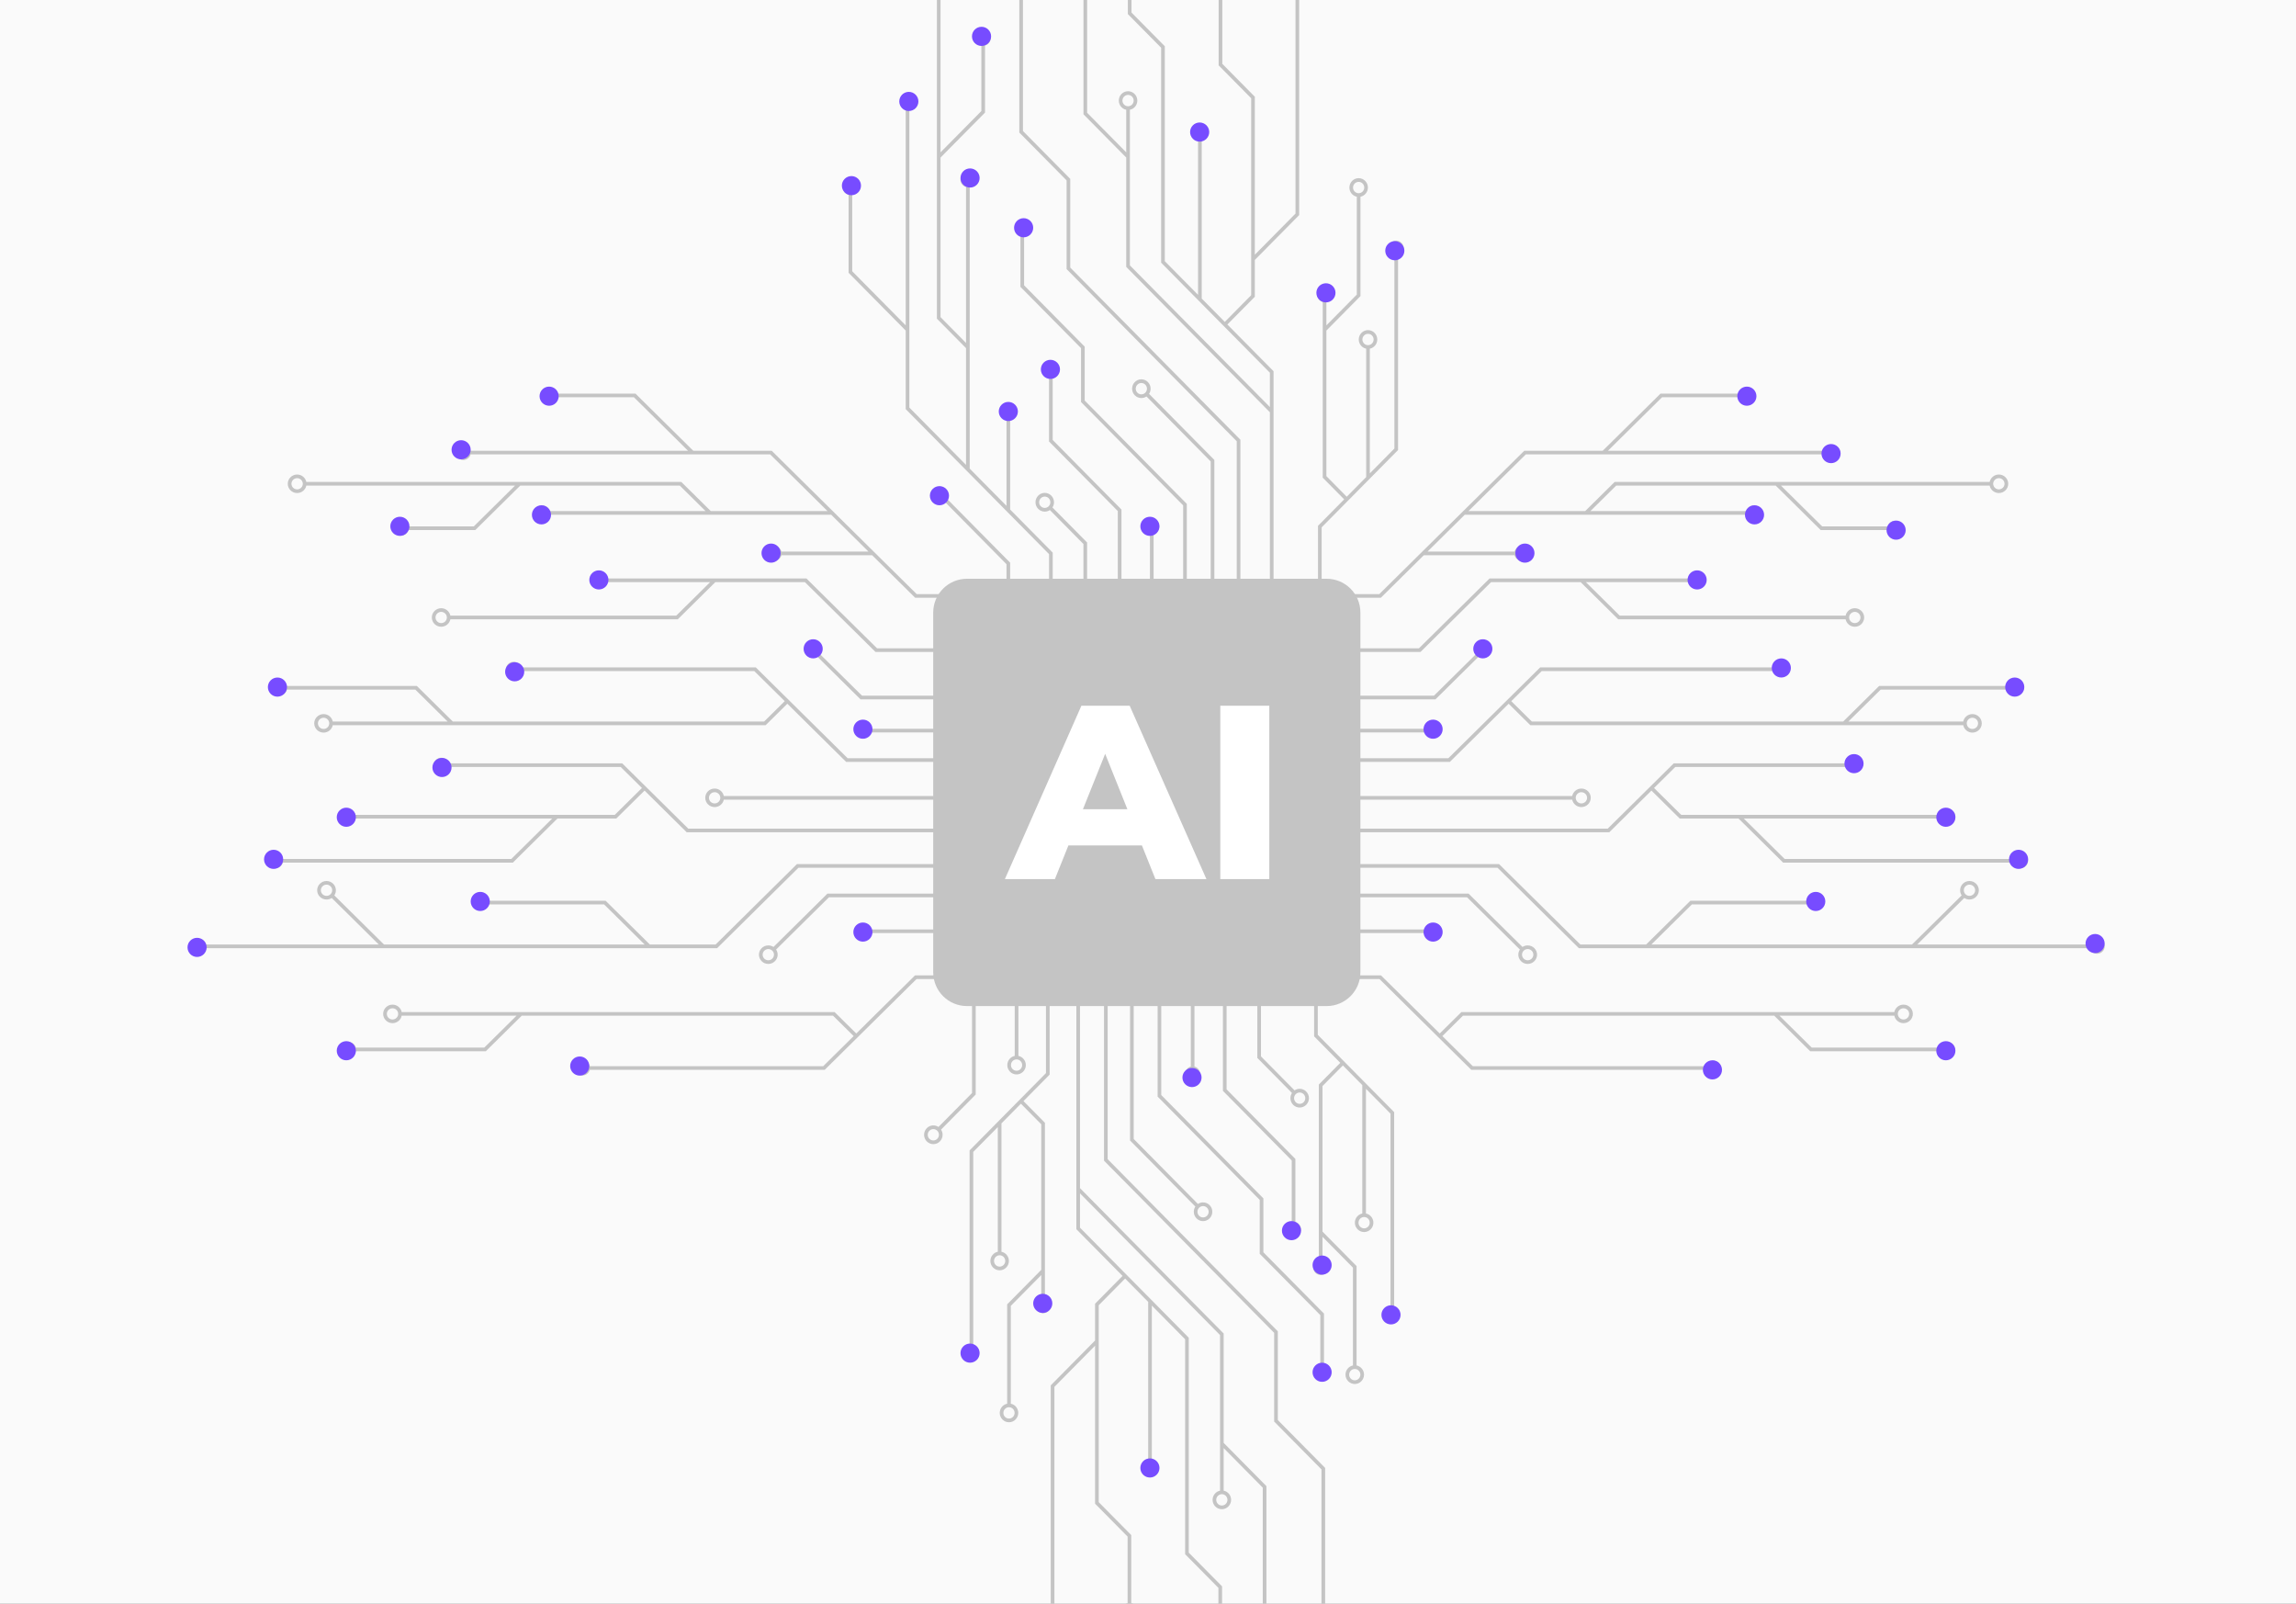 <svg width="600" height="419" viewBox="0 0 600 419" fill="none" xmlns="http://www.w3.org/2000/svg">
<rect x="0" y="0" width="600" height="419" fill="#333333" stroke="none"/>
<g clip-path="url(#clip0_567_395299)">
<rect width="600" height="419" fill="#FAFAFA"/>
<path d="M332.97 371.378L345.333 383.884V420.445C344.491 420.661 343.867 421.43 343.867 422.348C343.867 423.433 344.737 424.313 345.81 424.313C346.883 424.313 347.752 423.433 347.752 422.348C347.752 421.43 347.129 420.661 346.287 420.445V383.484L333.924 370.978V347.803L289.462 302.828V238.378H288.508V303.228L332.97 348.203V371.378Z" fill="#C4C4C4"/>
<path d="M329.194 327.551L345.031 343.57V356.426C344.19 356.641 343.566 357.41 343.566 358.328C343.566 359.413 344.436 360.293 345.508 360.293C346.581 360.293 347.451 359.413 347.451 358.328C347.451 357.41 346.827 356.641 345.986 356.426V343.17L330.149 327.151V313.068L303.466 286.078V238.378H302.512V286.478L329.194 313.468V327.551Z" fill="#C4C4C4"/>
<path d="M337.56 319.253C336.718 319.469 336.094 320.238 336.094 321.156C336.094 322.241 336.964 323.12 338.037 323.12C339.11 323.12 339.979 322.241 339.979 321.156C339.979 320.238 339.356 319.469 338.514 319.253V302.771L320.537 284.586V238.378H319.582V284.986L337.56 303.171V319.253Z" fill="#C4C4C4"/>
<path d="M286.17 350.198L274.586 361.915V445.285C273.745 445.501 273.121 446.269 273.121 447.188C273.121 448.273 273.991 449.152 275.063 449.152C276.136 449.152 277.006 448.273 277.006 447.188C277.006 446.269 276.382 445.501 275.541 445.285V362.315L286.17 351.564V392.833L294.669 401.431V418.802C293.563 419.027 292.727 420.017 292.727 421.201C292.727 422.551 293.812 423.649 295.146 423.649C296.481 423.649 297.566 422.551 297.566 421.201C297.566 420.017 296.73 419.027 295.624 418.802V401.031L287.124 392.433V340.99L294.019 334.015L300.05 340.115V381.437C299.208 381.653 298.585 382.422 298.585 383.34C298.585 384.425 299.454 385.305 300.527 385.305C301.6 385.305 302.469 384.425 302.469 383.34C302.469 382.422 301.846 381.653 301.004 381.437V341.08L309.699 349.875V406.027L318.4 414.828V435.59C317.558 435.806 316.935 436.575 316.935 437.493C316.935 438.578 317.804 439.457 318.877 439.457C319.95 439.457 320.819 438.578 320.819 437.493C320.819 436.575 320.196 435.806 319.354 435.59V414.428L310.653 405.627V349.475L282.232 320.727V311.766L318.821 348.777V389.431C317.714 389.656 316.878 390.646 316.878 391.83C316.878 393.179 317.964 394.277 319.298 394.277C320.632 394.277 321.718 393.179 321.718 391.83C321.718 390.645 320.882 389.655 319.775 389.431V378.31L329.993 388.645V454.004C329.151 454.22 328.528 454.988 328.528 455.907C328.528 456.992 329.397 457.871 330.47 457.871C331.543 457.871 332.413 456.992 332.413 455.907C332.413 454.988 331.789 454.22 330.947 454.004V388.245L319.775 376.944V348.377L282.232 310.401V238.378H281.278V321.127L293.344 333.332L286.169 340.589V350.198H286.17ZM296.611 421.201C296.611 422.018 295.954 422.683 295.146 422.683C294.339 422.683 293.681 422.018 293.681 421.201C293.681 420.384 294.339 419.719 295.146 419.719C295.954 419.719 296.611 420.384 296.611 421.201ZM320.763 391.83C320.763 392.647 320.106 393.312 319.298 393.312C318.491 393.312 317.833 392.647 317.833 391.83C317.833 391.013 318.491 390.348 319.298 390.348C320.106 390.348 320.763 391.013 320.763 391.83Z" fill="#C4C4C4"/>
<path d="M253.379 351.378C252.538 351.594 251.914 352.363 251.914 353.281C251.914 354.366 252.784 355.245 253.856 355.245C254.929 355.245 255.799 354.366 255.799 353.281C255.799 352.363 255.175 351.594 254.334 351.378V300.934L260.751 294.442V327.017C259.645 327.242 258.809 328.232 258.809 329.417C258.809 330.766 259.895 331.864 261.229 331.864C262.563 331.864 263.648 330.766 263.648 329.417C263.648 328.232 262.812 327.242 261.706 327.017V293.477L266.786 288.338L272.108 293.72V331.741L263.197 340.754V366.714C262.091 366.939 261.255 367.929 261.255 369.113C261.255 370.463 262.34 371.561 263.674 371.561C265.009 371.561 266.094 370.463 266.094 369.113C266.094 367.929 265.258 366.939 264.152 366.714V341.154L272.108 333.106V339.216C271.266 339.432 270.643 340.201 270.643 341.119C270.643 342.204 271.512 343.084 272.585 343.084C273.658 343.084 274.527 342.204 274.527 341.119C274.527 340.201 273.904 339.432 273.062 339.216V293.32L267.461 287.655L274.296 280.741V238.378H273.341V280.341L253.379 300.534L253.379 351.378ZM262.694 329.417C262.694 330.234 262.037 330.899 261.229 330.899C260.421 330.899 259.764 330.234 259.764 329.417C259.764 328.6 260.421 327.935 261.229 327.935C262.037 327.935 262.694 328.6 262.694 329.417ZM265.14 369.114C265.14 369.931 264.482 370.596 263.675 370.596C262.867 370.596 262.21 369.931 262.21 369.114C262.21 368.297 262.867 367.632 263.675 367.632C264.482 367.632 265.14 368.296 265.14 369.114Z" fill="#C4C4C4"/>
<path d="M364.328 290.54L344.366 270.347V228.384H343.411V270.747L350.246 277.66L344.645 283.326V329.222C343.803 329.438 343.18 330.207 343.18 331.125C343.18 332.21 344.049 333.09 345.122 333.09C346.195 333.09 347.064 332.21 347.064 331.125C347.064 330.207 346.441 329.438 345.599 329.222V323.112L353.555 331.16V356.72C352.449 356.945 351.613 357.935 351.613 359.119C351.613 360.469 352.699 361.567 354.033 361.567C355.367 361.567 356.453 360.469 356.453 359.119C356.453 357.935 355.616 356.945 354.51 356.72V330.76L345.6 321.747V283.726L350.921 278.343L356.001 283.483V317.023C354.895 317.248 354.059 318.238 354.059 319.422C354.059 320.772 355.144 321.87 356.479 321.87C357.813 321.87 358.898 320.772 358.898 319.422C358.898 318.238 358.062 317.248 356.956 317.023V284.448L363.374 290.94V341.384C362.532 341.6 361.909 342.368 361.909 343.287C361.909 344.372 362.778 345.251 363.851 345.251C364.924 345.251 365.793 344.372 365.793 343.287C365.793 342.368 365.17 341.6 364.328 341.384L364.328 290.54ZM356.479 317.94C357.286 317.94 357.944 318.605 357.944 319.422C357.944 320.239 357.286 320.904 356.479 320.904C355.671 320.904 355.013 320.239 355.013 319.422C355.013 318.605 355.671 317.94 356.479 317.94ZM354.033 357.637C354.841 357.637 355.498 358.302 355.498 359.119C355.498 359.936 354.841 360.601 354.033 360.601C353.225 360.601 352.568 359.936 352.568 359.119C352.568 358.302 353.225 357.637 354.033 357.637Z" fill="#C4C4C4"/>
<path d="M311.968 316.567C311.968 317.916 313.053 319.014 314.387 319.014C315.721 319.014 316.807 317.916 316.807 316.567C316.807 315.217 315.721 314.119 314.387 314.119C313.892 314.119 313.432 314.271 313.048 314.53L296.263 297.551V238.378H295.309V297.951L312.373 315.212C312.117 315.6 311.968 316.066 311.968 316.567ZM315.852 316.567C315.852 317.384 315.195 318.049 314.387 318.049C313.579 318.049 312.922 317.384 312.922 316.567C312.922 315.75 313.579 315.085 314.387 315.085C315.195 315.085 315.852 315.75 315.852 316.567Z" fill="#C4C4C4"/>
<path d="M311.665 282.506C312.738 282.506 313.607 281.627 313.607 280.541C313.607 279.623 312.984 278.854 312.142 278.639V238.378H311.188V278.639C310.346 278.854 309.723 279.623 309.723 280.541C309.723 281.627 310.592 282.506 311.665 282.506Z" fill="#C4C4C4"/>
<path d="M337.219 286.895C337.219 288.244 338.304 289.342 339.638 289.342C340.973 289.342 342.058 288.244 342.058 286.895C342.058 285.545 340.972 284.447 339.638 284.447C339.143 284.447 338.683 284.599 338.299 284.857L329.525 275.981V238.378H328.57V276.382L337.625 285.54C337.369 285.928 337.219 286.394 337.219 286.895ZM341.103 286.895C341.103 287.712 340.446 288.376 339.638 288.376C338.831 288.376 338.173 287.711 338.173 286.895C338.173 286.077 338.831 285.413 339.638 285.413C340.446 285.413 341.103 286.077 341.103 286.895Z" fill="#C4C4C4"/>
<path d="M245.918 295.103L254.972 285.944V247.94H254.017V285.544L245.243 294.42C244.859 294.161 244.399 294.009 243.904 294.009C242.57 294.009 241.484 295.108 241.484 296.457C241.484 297.806 242.57 298.905 243.904 298.905C245.238 298.905 246.324 297.806 246.324 296.457C246.324 295.956 246.174 295.491 245.918 295.103ZM243.904 294.975C244.712 294.975 245.369 295.64 245.369 296.457C245.369 297.274 244.712 297.939 243.904 297.939C243.096 297.939 242.439 297.274 242.439 296.457C242.439 295.64 243.096 294.975 243.904 294.975Z" fill="#C4C4C4"/>
<path d="M265.654 280.694C266.988 280.694 268.074 279.596 268.074 278.247C268.074 277.062 267.237 276.072 266.131 275.847V238.378H265.177V275.847C264.07 276.072 263.234 277.062 263.234 278.247C263.234 279.596 264.32 280.694 265.654 280.694ZM265.654 276.765C266.462 276.765 267.119 277.429 267.119 278.247C267.119 279.064 266.462 279.728 265.654 279.728C264.846 279.728 264.189 279.064 264.189 278.247C264.189 277.429 264.846 276.765 265.654 276.765Z" fill="#C4C4C4"/>
<path d="M169.827 246.753L158.261 235.318H127.294C127.079 234.477 126.31 233.853 125.392 233.853C124.307 233.853 123.427 234.723 123.427 235.795C123.427 236.868 124.307 237.738 125.392 237.738C126.31 237.738 127.079 237.114 127.294 236.273H157.861L168.462 246.753H100.351L87.366 233.916C87.625 233.532 87.777 233.072 87.777 232.577C87.777 231.243 86.679 230.157 85.329 230.157C83.98 230.157 82.882 231.243 82.882 232.577C82.882 233.911 83.98 234.996 85.329 234.996C85.83 234.996 86.295 234.846 86.683 234.59L98.986 246.753H53.867C53.652 245.911 52.883 245.288 51.965 245.288C50.88 245.288 50 246.157 50 247.23C50 248.303 50.88 249.172 51.965 249.172C52.883 249.172 53.652 248.549 53.867 247.707H187.404L208.657 226.697H253.856V225.742H208.257L187.004 246.753L169.827 246.753ZM83.847 232.577C83.847 231.769 84.512 231.112 85.329 231.112C86.146 231.112 86.811 231.769 86.811 232.577C86.811 233.385 86.146 234.042 85.329 234.042C84.512 234.042 83.847 233.385 83.847 232.577Z" fill="#C4C4C4"/>
<path d="M136.104 174.351C135.888 173.509 135.119 172.886 134.201 172.886C133.116 172.886 132.236 173.755 132.236 174.828C132.236 175.901 133.116 176.77 134.201 176.77C135.119 176.77 135.888 176.147 136.104 175.305H197.105L205.067 183.177L199.687 188.496H118.334L108.936 179.204H74.977C74.761 178.363 73.992 177.739 73.074 177.739C71.989 177.739 71.109 178.609 71.109 179.682C71.109 180.754 71.989 181.624 73.074 181.624C73.992 181.624 74.761 181 74.977 180.159H108.536L116.969 188.496H86.96C86.735 187.389 85.746 186.553 84.561 186.553C83.212 186.553 82.114 187.639 82.114 188.973C82.114 190.307 83.212 191.392 84.561 191.392C85.746 191.392 86.736 190.556 86.96 189.45H200.087L205.75 183.851L221.106 199.032H253.66V198.077H221.505L197.505 174.351L136.104 174.351ZM84.561 190.438C83.744 190.438 83.079 189.781 83.079 188.973C83.079 188.165 83.744 187.508 84.561 187.508C85.378 187.508 86.043 188.165 86.043 188.973C86.043 189.781 85.378 190.438 84.561 190.438Z" fill="#C4C4C4"/>
<path d="M215.517 279.496L239.517 255.769H271.671V254.814H239.118L223.762 269.995L218.099 264.396H104.972C104.747 263.29 103.757 262.454 102.573 262.454C101.224 262.454 100.126 263.539 100.126 264.873C100.126 266.208 101.224 267.293 102.573 267.293C103.757 267.293 104.748 266.457 104.972 265.351H134.981L126.548 273.687H92.988C92.773 272.846 92.004 272.222 91.086 272.222C90.001 272.222 89.121 273.092 89.121 274.165C89.121 275.237 90.001 276.107 91.086 276.107C92.004 276.107 92.773 275.483 92.988 274.642H126.948L136.346 265.35H217.699L223.079 270.67L215.117 278.541H154.115C153.9 277.699 153.131 277.076 152.213 277.076C151.128 277.076 150.248 277.945 150.248 279.018C150.248 280.091 151.128 280.96 152.213 280.96C153.131 280.96 153.9 280.337 154.115 279.495L215.517 279.496ZM104.055 264.873C104.055 265.681 103.39 266.338 102.573 266.338C101.756 266.338 101.091 265.681 101.091 264.873C101.091 264.065 101.756 263.408 102.573 263.408C103.39 263.408 104.055 264.065 104.055 264.873Z" fill="#C4C4C4"/>
<path d="M115.294 197.956C114.209 197.956 113.329 198.826 113.329 199.898C113.329 200.971 114.209 201.841 115.294 201.841C116.212 201.841 116.981 201.217 117.197 200.376H162.207L167.755 205.86L160.647 212.887H92.874C92.658 212.045 91.889 211.422 90.971 211.422C89.886 211.422 89.007 212.291 89.007 213.364C89.007 214.437 89.886 215.307 90.971 215.307C91.889 215.307 92.658 214.683 92.874 213.842H144.303L133.616 224.406H73.891C73.675 223.565 72.906 222.941 71.988 222.941C70.903 222.941 70.023 223.811 70.023 224.884C70.023 225.956 70.903 226.826 71.988 226.826C72.906 226.826 73.675 226.202 73.891 225.361H134.016L145.668 213.841H161.047L168.437 206.535L179.458 217.43H253.659V216.475H179.858L162.607 199.421H117.197C116.981 198.58 116.212 197.956 115.294 197.956Z" fill="#C4C4C4"/>
<path d="M184.301 208.426C184.301 209.761 185.399 210.846 186.748 210.846C187.933 210.846 188.923 210.01 189.148 208.904H253.66V207.949H189.148C188.923 206.843 187.933 206.007 186.748 206.007C185.399 206.007 184.301 207.092 184.301 208.426ZM188.23 208.426C188.23 209.234 187.565 209.892 186.748 209.892C185.931 209.892 185.266 209.234 185.266 208.426C185.266 207.619 185.931 206.961 186.748 206.961C187.565 206.961 188.23 207.619 188.23 208.426Z" fill="#C4C4C4"/>
<path d="M223.602 190.865C223.602 191.938 224.481 192.808 225.566 192.808C226.484 192.808 227.253 192.184 227.469 191.343H253.657V190.388H227.469C227.253 189.546 226.484 188.923 225.566 188.923C224.481 188.923 223.602 189.793 223.602 190.865Z" fill="#C4C4C4"/>
<path d="M214.515 169.848C214.515 168.776 213.636 167.906 212.551 167.906C211.466 167.906 210.586 168.776 210.586 169.848C210.586 170.921 211.466 171.791 212.551 171.791C212.918 171.791 213.26 171.689 213.555 171.516L224.866 182.698H253.658V181.744H225.266L214.237 170.841C214.413 170.55 214.515 170.212 214.515 169.848Z" fill="#C4C4C4"/>
<path d="M154.806 151.597C154.806 152.67 155.685 153.539 156.77 153.539C157.688 153.539 158.457 152.916 158.673 152.074H185.583L176.717 160.838H117.695C117.47 159.732 116.48 158.896 115.295 158.896C113.946 158.896 112.848 159.981 112.848 161.316C112.848 162.65 113.946 163.735 115.295 163.735C116.48 163.735 117.47 162.899 117.695 161.793H177.117L186.948 152.074H210.336L228.797 170.326H253.66V169.371H229.197L210.735 151.119H158.673C158.457 150.278 157.688 149.654 156.77 149.654C155.685 149.655 154.806 150.524 154.806 151.597ZM115.295 162.781C114.478 162.781 113.814 162.123 113.814 161.316C113.814 160.508 114.478 159.851 115.295 159.851C116.113 159.851 116.777 160.508 116.777 161.316C116.777 162.124 116.112 162.781 115.295 162.781Z" fill="#C4C4C4"/>
<path d="M200.776 246.985C199.426 246.985 198.328 248.07 198.328 249.404C198.328 250.739 199.426 251.824 200.776 251.824C202.125 251.824 203.223 250.738 203.223 249.404C203.223 248.91 203.072 248.449 202.813 248.066L216.617 234.418H253.657V233.464H216.217L202.13 247.391C201.742 247.135 201.276 246.985 200.776 246.985ZM200.776 250.869C199.958 250.869 199.294 250.212 199.294 249.404C199.294 248.596 199.959 247.939 200.776 247.939C201.593 247.939 202.258 248.596 202.258 249.404C202.258 250.212 201.593 250.869 200.776 250.869Z" fill="#C4C4C4"/>
<path d="M223.602 243.29C223.602 244.363 224.481 245.232 225.566 245.232C226.484 245.232 227.253 244.609 227.469 243.767H253.657V242.813H227.469C227.253 241.971 226.484 241.348 225.566 241.348C224.481 241.348 223.602 242.217 223.602 243.29Z" fill="#C4C4C4"/>
<path d="M227.915 145.052L239.159 156.168H274.524V155.213H239.559L201.669 117.756H181.161L166.06 102.826H145.691C145.476 101.985 144.707 101.361 143.789 101.361C142.704 101.361 141.824 102.231 141.824 103.304C141.824 104.376 142.704 105.246 143.789 105.246C144.707 105.246 145.476 104.622 145.691 103.781H165.66L179.796 117.756H122.975C122.759 116.914 121.99 116.291 121.072 116.291C119.987 116.291 119.108 117.16 119.108 118.233C119.108 119.306 119.987 120.175 121.072 120.175C121.99 120.175 122.759 119.552 122.975 118.71H201.269L216.251 133.521H185.751L178.049 125.908H80.046C79.821 124.801 78.831 123.966 77.647 123.966C76.297 123.966 75.199 125.051 75.199 126.385C75.199 127.719 76.297 128.805 77.647 128.805C78.831 128.805 79.821 127.969 80.046 126.862H134.592L123.805 137.527H106.683C106.467 136.685 105.699 136.061 104.781 136.061C103.695 136.061 102.816 136.931 102.816 138.004C102.816 139.077 103.695 139.946 104.781 139.946C105.699 139.946 106.467 139.323 106.683 138.481H124.205L135.958 126.862H177.649L184.385 133.521H143.626C143.411 132.68 142.642 132.056 141.724 132.056C140.639 132.056 139.759 132.926 139.759 133.999C139.759 135.071 140.639 135.941 141.724 135.941C142.642 135.941 143.411 135.317 143.626 134.476H217.217L226.95 144.098H204.204C203.988 143.256 203.219 142.633 202.301 142.633C201.216 142.633 200.337 143.502 200.337 144.575C200.337 145.648 201.216 146.518 202.301 146.518C203.219 146.518 203.988 145.894 204.204 145.052H227.915ZM79.129 126.385C79.129 127.193 78.464 127.85 77.647 127.85C76.83 127.85 76.165 127.193 76.165 126.385C76.165 125.577 76.83 124.92 77.647 124.92C78.464 124.92 79.129 125.577 79.129 126.385Z" fill="#C4C4C4"/>
<path d="M412.996 246.753L391.744 225.742H346.145V226.697H391.344L412.596 247.707H546.133C546.349 248.549 547.118 249.172 548.036 249.172C549.121 249.172 550.001 248.303 550.001 247.23C550.001 246.157 549.121 245.288 548.036 245.288C547.118 245.288 546.349 245.911 546.133 246.753H501.015L513.317 234.59C513.705 234.846 514.171 234.996 514.672 234.996C516.021 234.996 517.119 233.911 517.119 232.577C517.119 231.243 516.021 230.157 514.672 230.157C513.322 230.157 512.224 231.243 512.224 232.577C512.224 233.072 512.376 233.532 512.634 233.916L499.649 246.753H431.539L442.14 236.273H472.706C472.921 237.114 473.69 237.738 474.608 237.738C475.694 237.738 476.573 236.868 476.573 235.795C476.573 234.723 475.694 233.853 474.608 233.853C473.69 233.853 472.921 234.477 472.706 235.318H441.74L430.173 246.753H412.996V246.753ZM514.672 234.042C513.854 234.042 513.19 233.384 513.19 232.577C513.19 231.769 513.855 231.112 514.672 231.112C515.489 231.112 516.153 231.769 516.153 232.577C516.153 233.384 515.489 234.042 514.672 234.042Z" fill="#C4C4C4"/>
<path d="M402.494 174.351L378.494 198.077H346.34V199.032H378.894L394.249 183.851L399.913 189.45H513.039C513.264 190.557 514.254 191.392 515.438 191.392C516.788 191.392 517.886 190.307 517.886 188.973C517.886 187.639 516.788 186.553 515.438 186.553C514.254 186.553 513.264 187.389 513.039 188.496H483.031L491.464 180.159H525.023C525.239 181 526.007 181.624 526.926 181.624C528.011 181.624 528.89 180.754 528.89 179.682C528.89 178.609 528.011 177.739 526.926 177.739C526.007 177.739 525.239 178.363 525.023 179.204H491.064L481.665 188.496H400.313L394.932 183.177L402.894 175.305H463.896C464.111 176.147 464.88 176.77 465.798 176.77C466.884 176.77 467.763 175.901 467.763 174.828C467.763 173.755 466.884 172.886 465.798 172.886C464.88 172.886 464.111 173.509 463.896 174.351L402.494 174.351ZM513.957 188.973C513.957 188.165 514.621 187.508 515.438 187.508C516.255 187.508 516.92 188.165 516.92 188.973C516.92 189.781 516.256 190.438 515.438 190.438C514.621 190.438 513.957 189.781 513.957 188.973Z" fill="#C4C4C4"/>
<path d="M445.888 279.495C446.104 280.337 446.873 280.96 447.791 280.96C448.876 280.96 449.755 280.091 449.755 279.018C449.755 277.945 448.876 277.076 447.791 277.076C446.873 277.076 446.104 277.699 445.888 278.541H384.886L376.924 270.67L382.305 265.35H463.657L473.056 274.642H507.015C507.231 275.483 508 276.107 508.918 276.107C510.003 276.107 510.882 275.237 510.882 274.165C510.882 273.092 510.003 272.222 508.918 272.222C508 272.222 507.231 272.846 507.015 273.687H473.456L465.023 265.351H495.031C495.256 266.457 496.246 267.293 497.43 267.293C498.78 267.293 499.878 266.207 499.878 264.873C499.878 263.539 498.78 262.454 497.43 262.454C496.246 262.454 495.256 263.29 495.031 264.396H381.905L376.241 269.995L360.886 254.814H328.332V255.769H360.486L384.486 279.496L445.888 279.495ZM497.431 263.408C498.248 263.408 498.913 264.065 498.913 264.873C498.913 265.681 498.248 266.338 497.431 266.338C496.613 266.338 495.949 265.681 495.949 264.873C495.949 264.065 496.613 263.408 497.431 263.408Z" fill="#C4C4C4"/>
<path d="M484.705 197.956C485.79 197.956 486.669 198.826 486.669 199.898C486.669 200.971 485.79 201.841 484.705 201.841C483.786 201.841 483.018 201.217 482.802 200.376H437.792L432.244 205.86L439.352 212.887H507.125C507.34 212.045 508.109 211.422 509.027 211.422C510.112 211.422 510.992 212.291 510.992 213.364C510.992 214.437 510.112 215.307 509.027 215.307C508.109 215.307 507.34 214.683 507.125 213.842H455.696L466.383 224.406H526.108C526.323 223.565 527.092 222.941 528.01 222.941C529.095 222.941 529.975 223.811 529.975 224.884C529.975 225.956 529.095 226.826 528.01 226.826C527.092 226.826 526.323 226.202 526.108 225.361H465.983L454.331 213.841H438.952L431.561 206.535L420.541 217.43H346.34V216.475H420.141L437.392 199.421H482.802C483.018 198.58 483.786 197.956 484.705 197.956Z" fill="#C4C4C4"/>
<path d="M413.255 206.007C412.071 206.007 411.081 206.843 410.856 207.949H346.344V208.904H410.856C411.081 210.01 412.071 210.846 413.255 210.846C414.605 210.846 415.703 209.761 415.703 208.426C415.703 207.092 414.605 206.007 413.255 206.007ZM413.255 206.961C414.073 206.961 414.737 207.619 414.737 208.426C414.737 209.234 414.073 209.892 413.255 209.892C412.438 209.892 411.774 209.234 411.774 208.426C411.774 207.619 412.438 206.961 413.255 206.961Z" fill="#C4C4C4"/>
<path d="M376.395 190.865C376.395 191.938 375.515 192.808 374.43 192.808C373.512 192.808 372.743 192.184 372.528 191.343H346.34V190.388H372.528C372.743 189.546 373.512 188.923 374.43 188.923C375.515 188.923 376.395 189.793 376.395 190.865Z" fill="#C4C4C4"/>
<path d="M385.482 169.849C385.482 168.776 386.362 167.906 387.447 167.906C388.532 167.906 389.411 168.776 389.411 169.849C389.411 170.921 388.532 171.791 387.447 171.791C387.079 171.791 386.737 171.689 386.443 171.516L375.132 182.699H346.34V181.744H374.732L385.76 170.841C385.585 170.55 385.482 170.212 385.482 169.849Z" fill="#C4C4C4"/>
<path d="M443.23 149.655C442.311 149.655 441.543 150.279 441.327 151.12H389.264L370.802 169.372H346.34V170.327H371.202L389.664 152.075H413.052L422.883 161.794H482.305C482.53 162.9 483.52 163.736 484.705 163.736C486.054 163.736 487.152 162.651 487.152 161.317C487.152 159.982 486.054 158.897 484.705 158.897C483.52 158.897 482.53 159.733 482.305 160.839H423.282L414.417 152.075H441.327C441.542 152.917 442.311 153.54 443.229 153.54C444.315 153.54 445.194 152.671 445.194 151.598C445.194 150.525 444.315 149.655 443.23 149.655ZM483.223 161.316C483.223 160.509 483.888 159.851 484.705 159.851C485.522 159.851 486.186 160.509 486.186 161.316C486.186 162.124 485.522 162.781 484.705 162.781C483.887 162.781 483.223 162.124 483.223 161.316Z" fill="#C4C4C4"/>
<path d="M397.867 247.391L383.78 233.464H346.34V234.418H383.38L397.184 248.066C396.925 248.449 396.773 248.91 396.773 249.404C396.773 250.739 397.871 251.824 399.221 251.824C400.57 251.824 401.668 250.738 401.668 249.404C401.668 248.07 400.571 246.985 399.221 246.985C398.72 246.985 398.255 247.135 397.867 247.391ZM397.739 249.404C397.739 248.596 398.404 247.939 399.221 247.939C400.038 247.939 400.703 248.596 400.703 249.404C400.703 250.212 400.038 250.869 399.221 250.869C398.404 250.869 397.739 250.212 397.739 249.404Z" fill="#C4C4C4"/>
<path d="M376.395 243.29C376.395 244.363 375.515 245.232 374.43 245.232C373.512 245.232 372.743 244.609 372.528 243.767H346.34V242.813H372.528C372.743 241.971 373.512 241.348 374.43 241.348C375.515 241.348 376.395 242.217 376.395 243.29Z" fill="#C4C4C4"/>
<path d="M395.793 145.052C396.008 145.894 396.777 146.518 397.695 146.518C398.78 146.518 399.66 145.648 399.66 144.575C399.66 143.502 398.78 142.633 397.695 142.633C396.777 142.633 396.008 143.256 395.793 144.098H373.047L382.78 134.476H456.37C456.586 135.317 457.355 135.941 458.273 135.941C459.358 135.941 460.238 135.071 460.238 133.999C460.238 132.926 459.358 132.056 458.273 132.056C457.355 132.056 456.586 132.68 456.37 133.521H415.612L422.347 126.862H464.039L475.791 138.481H493.313C493.529 139.323 494.298 139.946 495.216 139.946C496.301 139.946 497.181 139.077 497.181 138.004C497.181 136.931 496.301 136.061 495.216 136.061C494.298 136.061 493.529 136.685 493.313 137.527H476.191L465.404 126.862H519.95C520.175 127.969 521.165 128.805 522.349 128.805C523.699 128.805 524.797 127.719 524.797 126.385C524.797 125.051 523.699 123.966 522.349 123.966C521.165 123.966 520.175 124.801 519.95 125.908H421.947L414.246 133.521H383.745L398.727 118.71H477.022C477.237 119.552 478.006 120.175 478.924 120.175C480.009 120.175 480.889 119.306 480.889 118.233C480.889 117.16 480.009 116.291 478.924 116.291C478.006 116.291 477.237 116.914 477.022 117.756H420.201L434.337 103.781H454.305C454.521 104.622 455.29 105.246 456.208 105.246C457.293 105.246 458.173 104.376 458.173 103.304C458.173 102.231 457.293 101.361 456.208 101.361C455.29 101.361 454.521 101.985 454.305 102.826H433.937L418.835 117.756H398.327L360.438 155.213H325.473V156.168H360.838L372.081 145.052H395.793ZM522.35 124.92C523.167 124.92 523.832 125.577 523.832 126.385C523.832 127.193 523.167 127.85 522.35 127.85C521.533 127.85 520.868 127.193 520.868 126.385C520.868 125.577 521.533 124.92 522.35 124.92Z" fill="#C4C4C4"/>
<path d="M279.685 46.728L267.322 34.223V-2.339C268.163 -2.554 268.787 -3.323 268.787 -4.241C268.787 -5.326 267.917 -6.206 266.845 -6.206C265.772 -6.206 264.902 -5.326 264.902 -4.241C264.902 -3.323 265.526 -2.554 266.367 -2.339V34.623L278.73 47.129V70.304L323.192 115.278V179.729H324.147V114.878L279.685 69.904V46.728Z" fill="#C4C4C4"/>
<path d="M283.456 90.556L267.619 74.537V61.682C268.46 61.466 269.084 60.697 269.084 59.779C269.084 58.694 268.214 57.815 267.142 57.815C266.069 57.815 265.199 58.694 265.199 59.779C265.199 60.697 265.823 61.466 266.664 61.682V74.937L282.501 90.956V105.039L309.184 132.03V179.73H310.138V131.63L283.456 104.639L283.456 90.556Z" fill="#C4C4C4"/>
<path d="M275.092 98.853C275.933 98.638 276.557 97.869 276.557 96.951C276.557 95.866 275.687 94.986 274.614 94.986C273.541 94.986 272.672 95.866 272.672 96.951C272.672 97.869 273.295 98.638 274.137 98.853V115.336L292.114 133.52V179.729H293.069V133.121L275.092 114.936V98.853Z" fill="#C4C4C4"/>
<path d="M263.98 109.409C264.822 109.193 265.445 108.424 265.445 107.506C265.445 106.421 264.576 105.541 263.503 105.541C262.43 105.541 261.561 106.421 261.561 107.506C261.561 108.424 262.184 109.193 263.026 109.409V132.155L253.404 122.422V48.831C254.245 48.616 254.869 47.847 254.869 46.929C254.869 45.843 253.999 44.964 252.926 44.964C251.854 44.964 250.984 45.843 250.984 46.929C250.984 47.847 251.608 48.616 252.449 48.831V89.59L245.79 82.854V41.163L257.409 29.41V11.888C258.25 11.673 258.874 10.904 258.874 9.986C258.874 8.9 258.004 8.021 256.932 8.021C255.859 8.021 254.989 8.9 254.989 9.986C254.989 10.904 255.613 11.673 256.454 11.888V29.01L245.79 39.797V-14.749C246.897 -14.974 247.732 -15.964 247.732 -17.148C247.732 -18.498 246.647 -19.596 245.313 -19.596C243.979 -19.596 242.893 -18.498 242.893 -17.148C242.893 -15.964 243.729 -14.974 244.836 -14.749V83.254L252.449 90.956V121.456L237.638 106.474V28.18C238.479 27.964 239.103 27.195 239.103 26.277C239.103 25.192 238.233 24.312 237.161 24.312C236.088 24.312 235.218 25.192 235.218 26.277C235.218 27.195 235.842 27.964 236.683 28.18V85.001L222.709 70.865V50.896C223.55 50.681 224.174 49.912 224.174 48.994C224.174 47.908 223.304 47.029 222.231 47.029C221.159 47.029 220.289 47.908 220.289 48.994C220.289 49.912 220.913 50.681 221.754 50.896V71.265L236.683 86.366V106.874L274.141 144.764V179.729H275.096V144.364L263.98 133.12L263.98 109.409ZM243.848 -17.148C243.848 -17.966 244.505 -18.63 245.313 -18.63C246.12 -18.63 246.778 -17.965 246.778 -17.148C246.778 -16.331 246.12 -15.666 245.313 -15.666C244.505 -15.666 243.848 -16.331 243.848 -17.148Z" fill="#C4C4C4"/>
<path d="M327.919 67.909L339.502 56.192V-27.178C340.344 -27.393 340.967 -28.162 340.967 -29.081C340.967 -30.166 340.098 -31.045 339.025 -31.045C337.952 -31.045 337.083 -30.166 337.083 -29.081C337.083 -28.162 337.706 -27.393 338.548 -27.178V55.792L327.919 66.543V25.274L319.419 16.676V-0.695C320.526 -0.92 321.362 -1.91 321.362 -3.094C321.362 -4.443 320.276 -5.541 318.942 -5.541C317.608 -5.541 316.522 -4.443 316.522 -3.094C316.522 -1.909 317.358 -0.919 318.465 -0.695V17.076L326.964 25.674V77.118L320.069 84.093L314.039 77.993V36.669C314.88 36.454 315.504 35.685 315.504 34.767C315.504 33.682 314.634 32.802 313.561 32.802C312.489 32.802 311.619 33.682 311.619 34.767C311.619 35.685 312.243 36.454 313.084 36.669V77.027L304.39 68.232V12.08L295.689 3.278V-17.483C296.53 -17.699 297.154 -18.468 297.154 -19.386C297.154 -20.471 296.284 -21.351 295.211 -21.351C294.138 -21.351 293.269 -20.471 293.269 -19.386C293.269 -18.468 293.893 -17.699 294.734 -17.483V3.678L303.435 12.48V68.632L331.856 97.38V106.34L295.267 69.33V28.676C296.374 28.451 297.21 27.461 297.21 26.277C297.21 24.927 296.124 23.829 294.79 23.829C293.456 23.829 292.371 24.927 292.371 26.277C292.371 27.461 293.207 28.451 294.313 28.676V39.797L284.095 29.462V-35.897C284.937 -36.113 285.56 -36.882 285.56 -37.8C285.56 -38.885 284.691 -39.765 283.618 -39.765C282.545 -39.765 281.676 -38.885 281.676 -37.8C281.676 -36.882 282.299 -36.113 283.141 -35.897V29.861L294.313 41.162V69.73L331.856 107.706V179.729H332.81V96.98L320.744 84.775L327.919 77.517V67.909ZM317.477 -3.094C317.477 -3.911 318.134 -4.576 318.942 -4.576C319.75 -4.576 320.407 -3.911 320.407 -3.094C320.407 -2.277 319.75 -1.612 318.942 -1.612C318.134 -1.612 317.477 -2.277 317.477 -3.094ZM293.325 26.277C293.325 25.46 293.983 24.795 294.79 24.795C295.598 24.795 296.255 25.46 296.255 26.277C296.255 27.094 295.598 27.759 294.79 27.759C293.982 27.759 293.325 27.094 293.325 26.277Z" fill="#C4C4C4"/>
<path d="M300.683 101.54C300.683 100.191 299.597 99.093 298.263 99.093C296.929 99.093 295.844 100.191 295.844 101.54C295.844 102.89 296.929 103.988 298.263 103.988C298.758 103.988 299.219 103.836 299.602 103.577L316.387 120.556V179.729H317.342V120.156L300.277 102.894C300.533 102.507 300.683 102.041 300.683 101.54ZM296.798 101.54C296.798 100.723 297.456 100.058 298.263 100.058C299.071 100.058 299.728 100.723 299.728 101.54C299.728 102.357 299.071 103.022 298.263 103.022C297.456 103.022 296.798 102.357 296.798 101.54Z" fill="#C4C4C4"/>
<path d="M300.985 135.6C299.913 135.6 299.043 136.479 299.043 137.564C299.043 138.482 299.667 139.251 300.508 139.467V179.728H301.463V139.467C302.304 139.251 302.928 138.482 302.928 137.564C302.928 136.479 302.058 135.6 300.985 135.6Z" fill="#C4C4C4"/>
<path d="M275.437 131.211C275.437 129.862 274.351 128.764 273.017 128.764C271.683 128.764 270.598 129.862 270.598 131.211C270.598 132.561 271.683 133.659 273.017 133.659C273.512 133.659 273.972 133.507 274.356 133.248L283.131 142.124V179.728H284.085V141.724L275.031 132.566C275.287 132.177 275.437 131.712 275.437 131.211ZM271.552 131.211C271.552 130.394 272.209 129.729 273.017 129.729C273.825 129.729 274.482 130.394 274.482 131.211C274.482 132.028 273.825 132.693 273.017 132.693C272.209 132.693 271.552 132.028 271.552 131.211Z" fill="#C4C4C4"/>
<path d="M247.553 129.104C247.553 128.019 246.683 127.14 245.61 127.14C244.538 127.14 243.668 128.019 243.668 129.104C243.668 130.189 244.538 131.069 245.61 131.069C245.973 131.069 246.312 130.966 246.603 130.791L263.025 147.403V179.729H263.98V147.003L247.278 130.108C247.451 129.814 247.553 129.472 247.553 129.104Z" fill="#C4C4C4"/>
<path d="M365.344 66.729C366.185 66.513 366.809 65.744 366.809 64.826C366.809 63.741 365.939 62.861 364.867 62.861C363.794 62.861 362.924 63.741 362.924 64.826C362.924 65.744 363.548 66.513 364.389 66.729V117.173L357.971 123.664V91.089C359.078 90.864 359.914 89.874 359.914 88.69C359.914 87.34 358.828 86.243 357.494 86.243C356.16 86.243 355.075 87.34 355.075 88.69C355.075 89.874 355.911 90.865 357.017 91.089V124.63L351.936 129.769L346.615 124.386V86.366L355.526 77.352V51.393C356.632 51.168 357.468 50.178 357.468 48.993C357.468 47.644 356.382 46.546 355.048 46.546C353.714 46.546 352.629 47.644 352.629 48.993C352.629 50.178 353.465 51.168 354.571 51.393V76.953L346.615 85V78.89C347.456 78.675 348.08 77.906 348.08 76.988C348.08 75.903 347.21 75.023 346.138 75.023C345.065 75.023 344.195 75.903 344.195 76.988C344.195 77.906 344.819 78.675 345.66 78.89V124.786L351.261 130.452L344.427 137.365V179.729H345.381V137.765L365.344 117.573V66.729ZM356.029 88.69C356.029 87.873 356.686 87.208 357.494 87.208C358.302 87.208 358.959 87.873 358.959 88.69C358.959 89.507 358.302 90.172 357.494 90.172C356.686 90.172 356.029 89.507 356.029 88.69ZM353.583 48.993C353.583 48.176 354.24 47.511 355.048 47.511C355.856 47.511 356.513 48.176 356.513 48.993C356.513 49.81 355.856 50.475 355.048 50.475C354.24 50.475 353.583 49.81 353.583 48.993Z" fill="#C4C4C4"/>
<path d="M346.681 262.832H252.696C247.822 262.832 243.871 258.881 243.871 254.008V160.023C243.871 155.149 247.822 151.198 252.696 151.198H346.681C351.554 151.198 355.505 155.149 355.505 160.023V254.008C355.505 258.881 351.554 262.832 346.681 262.832Z" fill="#C4C4C4"/>
<path d="M282.595 184.37L262.602 229.662H275.671L279.203 220.862H298.409L301.941 229.662H315.269L295.212 184.37H282.595ZM282.994 211.416L288.806 196.934L294.618 211.416H282.994Z" fill="white"/>
<path d="M331.702 184.37H318.891V229.662H331.702V184.37Z" fill="white"/>
<path d="M511 274.5C511 275.881 509.88 277 508.5 277C507.119 277 506 275.88 506 274.5C506 273.12 507.12 272 508.5 272C509.88 272 511 273.119 511 274.5Z" fill="#774CFF"/>
<path d="M450 279.5C450 280.881 448.88 282 447.5 282C446.119 282 445 280.88 445 279.5C445 278.12 446.12 277 447.5 277C448.88 277 450 278.119 450 279.5Z" fill="#774CFF"/>
<path d="M377 243.5C377 244.881 375.88 246 374.5 246C373.119 246 372 244.88 372 243.5C372 242.12 373.12 241 374.5 241C375.88 241 377 242.119 377 243.5Z" fill="#774CFF"/>
<path d="M377 190.5C377 191.881 375.88 193 374.5 193C373.119 193 372 191.88 372 190.5C372 189.12 373.12 188 374.5 188C375.88 188 377 189.119 377 190.5Z" fill="#774CFF"/>
<path d="M390 169.5C390 170.881 388.88 172 387.5 172C386.119 172 385 170.88 385 169.5C385 168.12 386.12 167 387.5 167C388.88 167 390 168.119 390 169.5Z" fill="#774CFF"/>
<path d="M401 144.5C401 145.881 399.88 147 398.5 147C397.119 147 396 145.88 396 144.5C396 143.12 397.12 142 398.5 142C399.88 142 401 143.119 401 144.5Z" fill="#774CFF"/>
<path d="M459 103.5C459 104.881 457.88 106 456.5 106C455.119 106 454 104.88 454 103.5C454 102.12 455.12 101 456.5 101C457.88 101 459 102.119 459 103.5Z" fill="#774CFF"/>
<path d="M481 118.5C481 119.881 479.88 121 478.5 121C477.119 121 476 119.88 476 118.5C476 117.12 477.12 116 478.5 116C479.88 116 481 117.119 481 118.5Z" fill="#774CFF"/>
<path d="M498 138.5C498 139.881 496.88 141 495.5 141C494.119 141 493 139.88 493 138.5C493 137.12 494.12 136 495.5 136C496.88 136 498 137.119 498 138.5Z" fill="#774CFF"/>
<path d="M461 134.5C461 135.881 459.88 137 458.5 137C457.119 137 456 135.88 456 134.5C456 133.12 457.12 132 458.5 132C459.88 132 461 133.119 461 134.5Z" fill="#774CFF"/>
<path d="M446 151.5C446 152.881 444.88 154 443.5 154C442.119 154 441 152.88 441 151.5C441 150.12 442.12 149 443.5 149C444.88 149 446 150.119 446 151.5Z" fill="#774CFF"/>
<path d="M367 65.5C367 66.881 365.88 68 364.5 68C363.119 68 362 66.88 362 65.5C362 64.12 363.12 63 364.5 63C365.88 63 367 64.119 367 65.5Z" fill="#774CFF"/>
<path d="M349 76.5C349 77.881 347.88 79 346.5 79C345.119 79 344 77.88 344 76.5C344 75.12 345.12 74 346.5 74C347.88 74 349 75.119 349 76.5Z" fill="#774CFF"/>
<path d="M303 137.5C303 138.881 301.88 140 300.5 140C299.119 140 298 138.88 298 137.5C298 136.12 299.12 135 300.5 135C301.88 135 303 136.119 303 137.5Z" fill="#774CFF"/>
<path d="M248 129.5C248 130.881 246.88 132 245.5 132C244.119 132 243 130.88 243 129.5C243 128.12 244.12 127 245.5 127C246.88 127 248 128.119 248 129.5Z" fill="#774CFF"/>
<path d="M204 144.5C204 145.881 202.88 147 201.5 147C200.119 147 199 145.88 199 144.5C199 143.12 200.12 142 201.5 142C202.88 142 204 143.119 204 144.5Z" fill="#774CFF"/>
<path d="M146 103.5C146 104.881 144.88 106 143.5 106C142.119 106 141 104.88 141 103.5C141 102.12 142.12 101 143.5 101C144.88 101 146 102.119 146 103.5Z" fill="#774CFF"/>
<path d="M123 117.5C123 118.881 121.88 120 120.5 120C119.119 120 118 118.88 118 117.5C118 116.12 119.12 115 120.5 115C121.88 115 123 116.119 123 117.5Z" fill="#774CFF"/>
<path d="M107 137.5C107 138.881 105.88 140 104.5 140C103.119 140 102 138.88 102 137.5C102 136.12 103.12 135 104.5 135C105.88 135 107 136.119 107 137.5Z" fill="#774CFF"/>
<path d="M144 134.5C144 135.881 142.88 137 141.5 137C140.119 137 139 135.88 139 134.5C139 133.12 140.12 132 141.5 132C142.88 132 144 133.119 144 134.5Z" fill="#774CFF"/>
<path d="M159 151.5C159 152.881 157.88 154 156.5 154C155.119 154 154 152.88 154 151.5C154 150.12 155.12 149 156.5 149C157.88 149 159 150.119 159 151.5Z" fill="#774CFF"/>
<path d="M215 169.5C215 170.881 213.88 172 212.5 172C211.119 172 210 170.88 210 169.5C210 168.12 211.12 167 212.5 167C213.88 167 215 168.119 215 169.5Z" fill="#774CFF"/>
<path d="M228 190.5C228 191.881 226.88 193 225.5 193C224.119 193 223 191.88 223 190.5C223 189.12 224.12 188 225.5 188C226.88 188 228 189.119 228 190.5Z" fill="#774CFF"/>
<path d="M137 175.5C137 176.881 135.88 178 134.5 178C133.119 178 132 176.88 132 175.5C132 174.12 133.12 173 134.5 173C135.88 173 137 174.119 137 175.5Z" fill="#774CFF"/>
<path d="M75 179.5C75 180.881 73.88 182 72.5 182C71.119 182 70 180.88 70 179.5C70 178.12 71.12 177 72.5 177C73.88 177 75 178.119 75 179.5Z" fill="#774CFF"/>
<path d="M118 200.5C118 201.881 116.88 203 115.5 203C114.119 203 113 201.88 113 200.5C113 199.12 114.12 198 115.5 198C116.88 198 118 199.119 118 200.5Z" fill="#774CFF"/>
<path d="M93 213.5C93 214.881 91.88 216 90.5 216C89.119 216 88 214.88 88 213.5C88 212.12 89.12 211 90.5 211C91.88 211 93 212.119 93 213.5Z" fill="#774CFF"/>
<path d="M74 224.5C74 225.881 72.88 227 71.5 227C70.119 227 69 225.88 69 224.5C69 223.12 70.12 222 71.5 222C72.88 222 74 223.119 74 224.5Z" fill="#774CFF"/>
<path d="M54 247.5C54 248.881 52.88 250 51.5 250C50.119 250 49 248.88 49 247.5C49 246.12 50.12 245 51.5 245C52.88 245 54 246.119 54 247.5Z" fill="#774CFF"/>
<path d="M93 274.5C93 275.881 91.88 277 90.5 277C89.119 277 88 275.88 88 274.5C88 273.12 89.12 272 90.5 272C91.88 272 93 273.119 93 274.5Z" fill="#774CFF"/>
<path d="M154 278.5C154 279.881 152.88 281 151.5 281C150.119 281 149 279.88 149 278.5C149 277.12 150.12 276 151.5 276C152.88 276 154 277.119 154 278.5Z" fill="#774CFF"/>
<path d="M228 243.5C228 244.881 226.88 246 225.5 246C224.119 246 223 244.88 223 243.5C223 242.12 224.12 241 225.5 241C226.88 241 228 242.119 228 243.5Z" fill="#774CFF"/>
<path d="M314 281.5C314 282.881 312.88 284 311.5 284C310.119 284 309 282.88 309 281.5C309 280.12 310.12 279 311.5 279C312.88 279 314 280.119 314 281.5Z" fill="#774CFF"/>
<path d="M340 321.5C340 322.881 338.88 324 337.5 324C336.119 324 335 322.88 335 321.5C335 320.12 336.12 319 337.5 319C338.88 319 340 320.119 340 321.5Z" fill="#774CFF"/>
<path d="M348 330.5C348 331.881 346.88 333 345.5 333C344.119 333 343 331.88 343 330.5C343 329.12 344.12 328 345.5 328C346.88 328 348 329.119 348 330.5Z" fill="#774CFF"/>
<path d="M366 343.5C366 344.881 364.88 346 363.5 346C362.119 346 361 344.88 361 343.5C361 342.12 362.12 341 363.5 341C364.88 341 366 342.119 366 343.5Z" fill="#774CFF"/>
<path d="M348 358.5C348 359.881 346.88 361 345.5 361C344.119 361 343 359.88 343 358.5C343 357.12 344.12 356 345.5 356C346.88 356 348 357.119 348 358.5Z" fill="#774CFF"/>
<path d="M303 383.5C303 384.881 301.88 386 300.5 386C299.119 386 298 384.88 298 383.5C298 382.12 299.12 381 300.5 381C301.88 381 303 382.119 303 383.5Z" fill="#774CFF"/>
<path d="M256 353.5C256 354.881 254.88 356 253.5 356C252.119 356 251 354.88 251 353.5C251 352.12 252.12 351 253.5 351C254.88 351 256 352.119 256 353.5Z" fill="#774CFF"/>
<path d="M275 340.5C275 341.881 273.88 343 272.5 343C271.119 343 270 341.88 270 340.5C270 339.12 271.12 338 272.5 338C273.88 338 275 339.119 275 340.5Z" fill="#774CFF"/>
<path d="M128 235.5C128 236.881 126.88 238 125.5 238C124.119 238 123 236.88 123 235.5C123 234.12 124.12 233 125.5 233C126.88 233 128 234.119 128 235.5Z" fill="#774CFF"/>
<path d="M266 107.5C266 108.881 264.88 110 263.5 110C262.119 110 261 108.88 261 107.5C261 106.12 262.12 105 263.5 105C264.88 105 266 106.119 266 107.5Z" fill="#774CFF"/>
<path d="M277 96.5C277 97.881 275.88 99 274.5 99C273.119 99 272 97.88 272 96.5C272 95.12 273.12 94 274.5 94C275.88 94 277 95.119 277 96.5Z" fill="#774CFF"/>
<path d="M270 59.5C270 60.881 268.88 62 267.5 62C266.119 62 265 60.88 265 59.5C265 58.12 266.12 57 267.5 57C268.88 57 270 58.119 270 59.5Z" fill="#774CFF"/>
<path d="M256 46.5C256 47.881 254.88 49 253.5 49C252.119 49 251 47.88 251 46.5C251 45.12 252.12 44 253.5 44C254.88 44 256 45.119 256 46.5Z" fill="#774CFF"/>
<path d="M240 26.5C240 27.881 238.88 29 237.5 29C236.119 29 235 27.88 235 26.5C235 25.12 236.12 24 237.5 24C238.88 24 240 25.119 240 26.5Z" fill="#774CFF"/>
<path d="M225 48.5C225 49.881 223.88 51 222.5 51C221.119 51 220 49.88 220 48.5C220 47.12 221.12 46 222.5 46C223.88 46 225 47.119 225 48.5Z" fill="#774CFF"/>
<path d="M259 9.5C259 10.881 257.88 12 256.5 12C255.119 12 254 10.88 254 9.5C254 8.12 255.12 7 256.5 7C257.88 7 259 8.119 259 9.5Z" fill="#774CFF"/>
<path d="M316 34.5C316 35.881 314.88 37 313.5 37C312.119 37 311 35.88 311 34.5C311 33.12 312.12 32 313.5 32C314.88 32 316 33.119 316 34.5Z" fill="#774CFF"/>
<path d="M468 174.5C468 175.881 466.88 177 465.5 177C464.119 177 463 175.88 463 174.5C463 173.12 464.12 172 465.5 172C466.88 172 468 173.119 468 174.5Z" fill="#774CFF"/>
<path d="M529 179.5C529 180.881 527.88 182 526.5 182C525.119 182 524 180.88 524 179.5C524 178.12 525.12 177 526.5 177C527.88 177 529 178.119 529 179.5Z" fill="#774CFF"/>
<path d="M487 199.5C487 200.881 485.88 202 484.5 202C483.119 202 482 200.88 482 199.5C482 198.12 483.12 197 484.5 197C485.88 197 487 198.119 487 199.5Z" fill="#774CFF"/>
<path d="M511 213.5C511 214.881 509.88 216 508.5 216C507.119 216 506 214.88 506 213.5C506 212.12 507.12 211 508.5 211C509.88 211 511 212.119 511 213.5Z" fill="#774CFF"/>
<path d="M530 224.5C530 225.881 528.88 227 527.5 227C526.119 227 525 225.88 525 224.5C525 223.12 526.12 222 527.5 222C528.88 222 530 223.119 530 224.5Z" fill="#774CFF"/>
<path d="M477 235.5C477 236.881 475.88 238 474.5 238C473.119 238 472 236.88 472 235.5C472 234.12 473.12 233 474.5 233C475.88 233 477 234.119 477 235.5Z" fill="#774CFF"/>
<path d="M550 246.5C550 247.881 548.88 249 547.5 249C546.119 249 545 247.88 545 246.5C545 245.12 546.12 244 547.5 244C548.88 244 550 245.119 550 246.5Z" fill="#774CFF"/>
</g>
<defs>
<clipPath id="clip0_567_395299">
<rect width="600" height="419" fill="white"/>
</clipPath>
</defs>
</svg>

